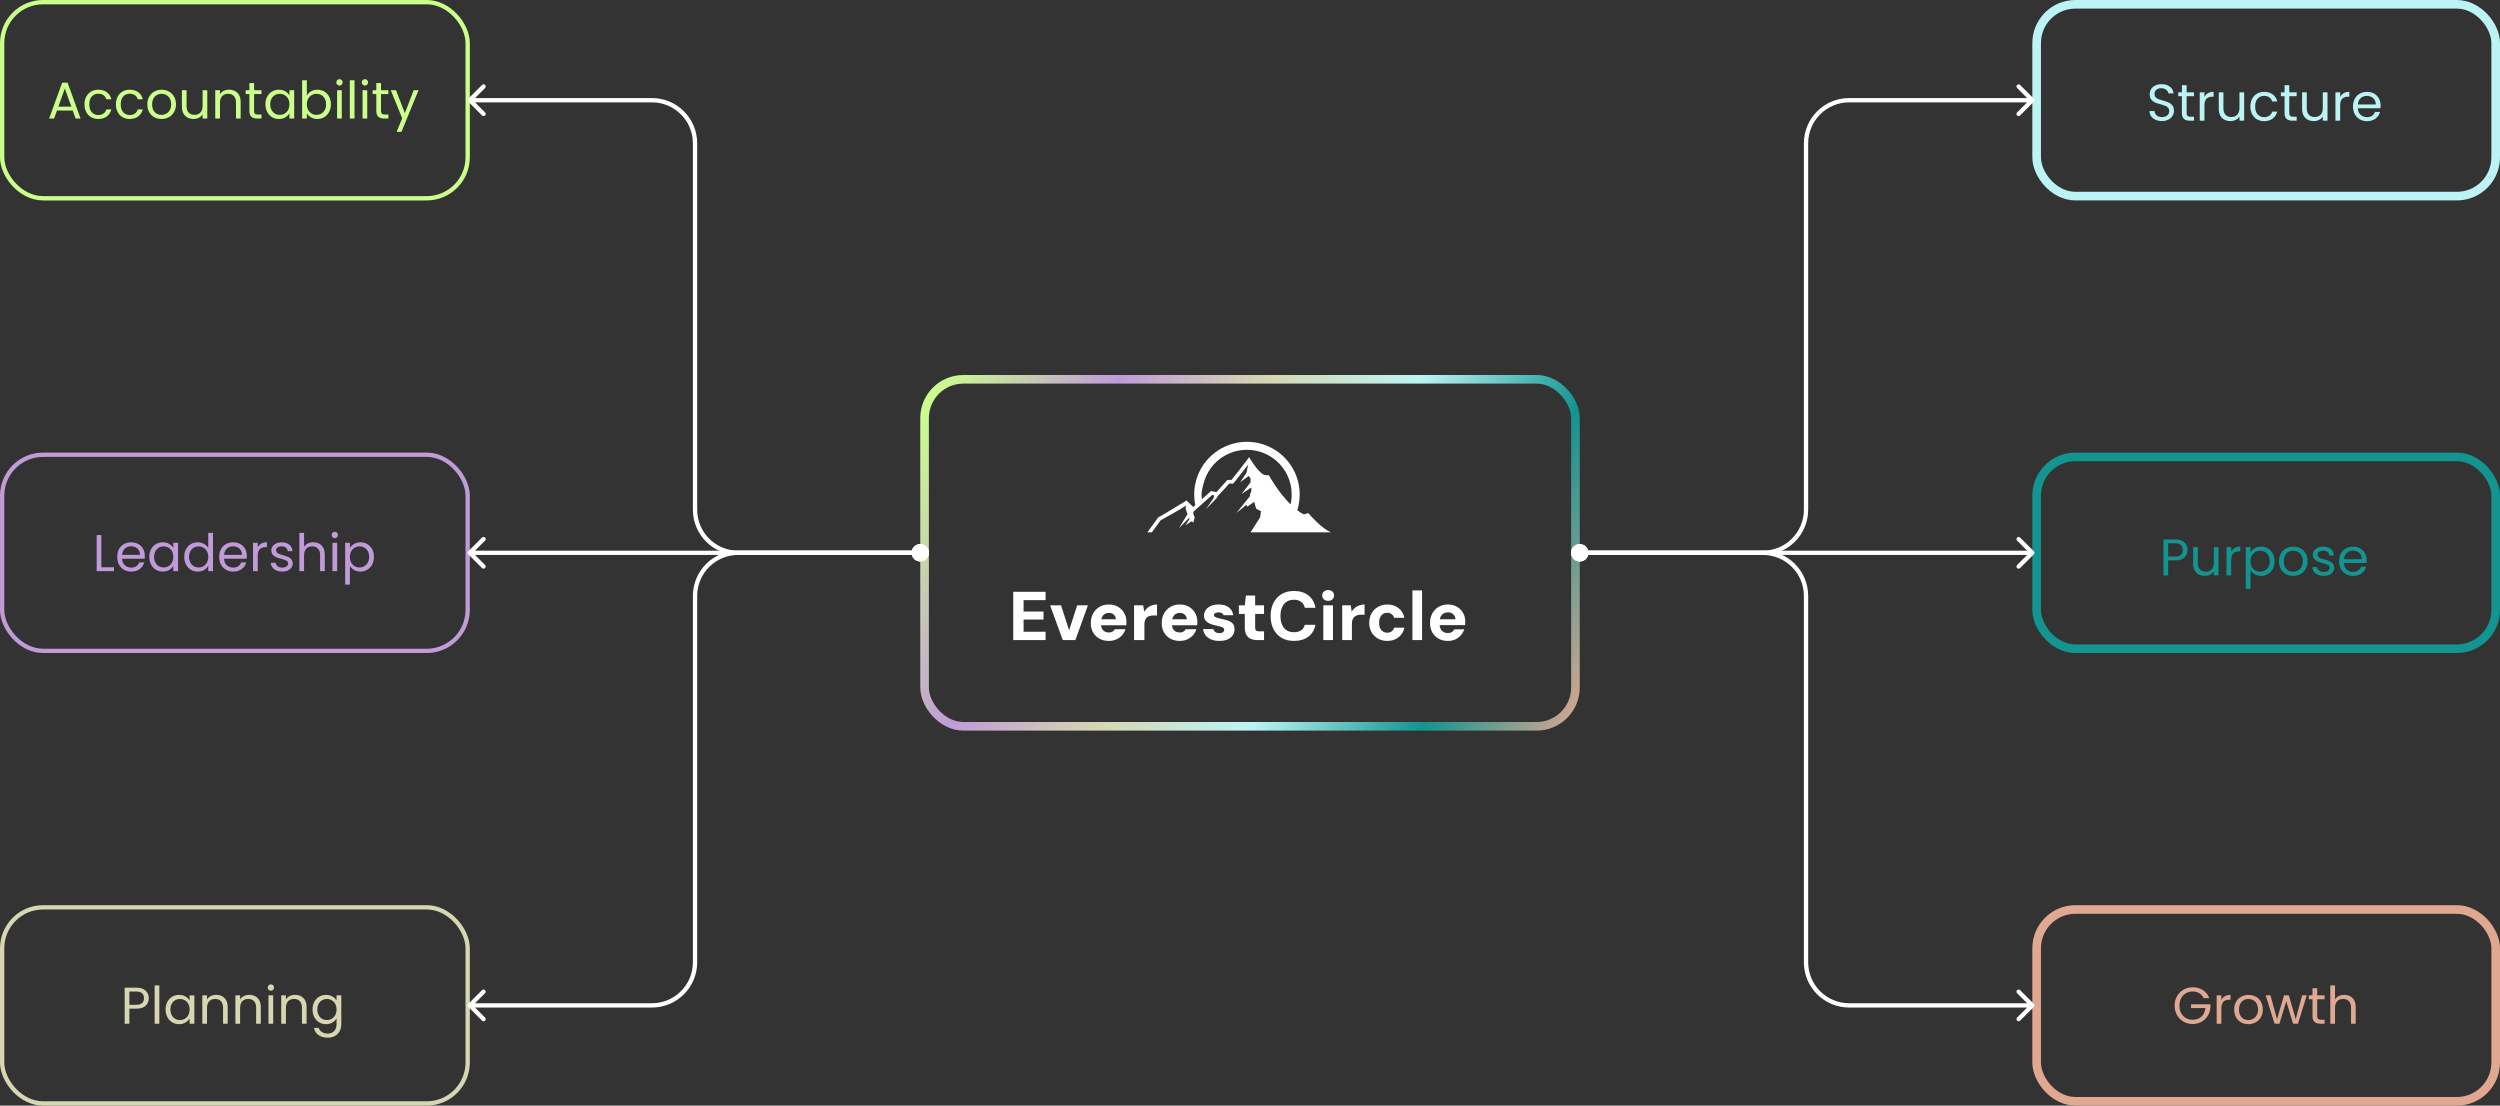 <svg width="1160" height="513" viewBox="0 0 1160 513" fill="none" xmlns="http://www.w3.org/2000/svg">
<rect x="0" y="0" width="1160" height="513" fill="#333333" stroke="none"/>
<rect x="429" y="176" width="302" height="161" rx="18" stroke="url(#paint0_linear_452_198)" stroke-width="4"/>
<path fill-rule="evenodd" clip-rule="evenodd" d="M557.675 231.635L561.926 227.841L564.44 228.328C565.368 227.348 569.488 222.703 569.488 222.703H571.403L571.462 222.629C572.759 220.993 577.69 214.775 578.84 213.156L579.594 212.092L580.265 213.212C581.172 214.724 583.985 218.91 586.078 220.099C586.959 220.6 588.103 220.528 588.187 220.523C588.189 220.523 588.191 220.523 588.191 220.523L588.744 220.478L589.015 220.964L589.016 220.966C589.103 221.124 593.199 228.522 598.833 234.057C599.305 231.971 599.454 229.817 599.267 227.673C598.985 224.437 597.948 221.312 596.238 218.55C594.529 215.788 592.195 213.465 589.425 211.769C586.655 210.072 583.525 209.05 580.287 208.783C577.05 208.517 573.795 209.014 570.784 210.234C567.774 211.455 565.092 213.364 562.954 215.81C560.816 218.256 559.281 221.169 558.474 224.315C558.428 224.495 558.383 224.669 558.339 224.84C557.672 227.422 557.243 229.085 557.675 231.635ZM601.948 236.764C602.928 237.503 603.938 238.152 604.965 238.673L607.065 238.075L607.42 238.492L607.425 238.498C607.629 238.735 613.37 245.417 617.634 246.996H580.273L584.653 240.109L585.116 237.199L582.88 236.062L581.921 232.867L578.726 235.103L578.371 234.216L573.685 238.013L580.005 230.204L580.075 229.106L580.607 228.146V226.158L576.028 229.283L580.252 223.78V221.934L579.4 220.835L575.423 223.783L578.368 219.382L579.146 215.6C576.922 218.51 572.228 224.406 572.228 224.406H570.306C568.727 226.314 565.028 230.177 565.028 230.177L564.99 230.17L564.761 230.858L559.515 236.306L563.162 231.087L563.342 229.846L562.428 229.669L553.758 237.408L553.657 238.266L554.331 240.182L553.692 242.456L552.777 241.896L550.062 243.759L552.033 240.697L551.661 240.377L547.055 245.035L550.994 238.538L550.09 235.93L550.351 234.56C547.541 236.49 539.834 240.707 538.544 241.409L534.473 246.999L532.366 247L537.393 240.096L537.563 240.005C540.521 238.399 550.583 232.215 550.583 232.215L553.621 235.253L554.605 234.375C553.863 230.742 553.955 226.987 554.877 223.393C555.829 219.683 557.638 216.249 560.158 213.366C562.679 210.483 565.84 208.231 569.389 206.793C572.938 205.354 576.775 204.768 580.592 205.083C584.408 205.397 588.098 206.602 591.364 208.602C594.63 210.601 597.381 213.339 599.396 216.596C601.411 219.852 602.634 223.536 602.966 227.351C603.243 230.531 602.895 233.729 601.948 236.764Z" fill="white"/>
<path d="M470.144 297V274.6H485.152V278.472H474.944V283.752H484.192V287.464H474.944V293.128H485.152V297H470.144ZM493.117 297L487.261 280.872H492.317L496.061 292.488L499.805 280.872H504.797L498.973 297H493.117ZM514.547 297.384C512.883 297.384 511.422 297.043 510.163 296.36C508.905 295.656 507.913 294.685 507.187 293.448C506.483 292.189 506.131 290.749 506.131 289.128C506.131 287.464 506.483 285.981 507.187 284.68C507.891 283.379 508.873 282.355 510.131 281.608C511.39 280.861 512.851 280.488 514.515 280.488C516.137 280.488 517.555 280.84 518.771 281.544C519.987 282.248 520.937 283.208 521.619 284.424C522.323 285.619 522.675 287.005 522.675 288.584C522.675 288.797 522.665 289.043 522.643 289.32C522.643 289.576 522.622 289.843 522.579 290.12H509.555V287.336H517.779C517.737 286.44 517.406 285.725 516.787 285.192C516.19 284.637 515.443 284.36 514.547 284.36C513.865 284.36 513.246 284.52 512.691 284.84C512.137 285.16 511.689 285.64 511.347 286.28C511.027 286.92 510.867 287.731 510.867 288.712V289.672C510.867 290.419 511.006 291.08 511.283 291.656C511.582 292.232 511.998 292.68 512.531 293C513.086 293.32 513.737 293.48 514.483 293.48C515.187 293.48 515.763 293.341 516.211 293.064C516.681 292.765 517.043 292.392 517.299 291.944H522.195C521.897 292.968 521.385 293.896 520.659 294.728C519.934 295.539 519.049 296.189 518.003 296.68C516.958 297.149 515.806 297.384 514.547 297.384ZM526.205 297V280.872H530.461L530.909 283.816C531.336 283.133 531.837 282.547 532.413 282.056C532.989 281.565 533.65 281.181 534.397 280.904C535.165 280.627 535.986 280.488 536.861 280.488V285.576H535.261C534.621 285.576 534.034 285.651 533.501 285.8C532.989 285.928 532.541 286.152 532.157 286.472C531.794 286.792 531.506 287.229 531.293 287.784C531.101 288.317 531.005 288.989 531.005 289.8V297H526.205ZM547.454 297.384C545.79 297.384 544.328 297.043 543.07 296.36C541.811 295.656 540.819 294.685 540.094 293.448C539.39 292.189 539.038 290.749 539.038 289.128C539.038 287.464 539.39 285.981 540.094 284.68C540.798 283.379 541.779 282.355 543.038 281.608C544.296 280.861 545.758 280.488 547.422 280.488C549.043 280.488 550.462 280.84 551.678 281.544C552.894 282.248 553.843 283.208 554.526 284.424C555.23 285.619 555.582 287.005 555.582 288.584C555.582 288.797 555.571 289.043 555.55 289.32C555.55 289.576 555.528 289.843 555.486 290.12H542.462V287.336H550.686C550.643 286.44 550.312 285.725 549.694 285.192C549.096 284.637 548.35 284.36 547.454 284.36C546.771 284.36 546.152 284.52 545.598 284.84C545.043 285.16 544.595 285.64 544.254 286.28C543.934 286.92 543.774 287.731 543.774 288.712V289.672C543.774 290.419 543.912 291.08 544.19 291.656C544.488 292.232 544.904 292.68 545.438 293C545.992 293.32 546.643 293.48 547.39 293.48C548.094 293.48 548.67 293.341 549.118 293.064C549.587 292.765 549.95 292.392 550.206 291.944H555.102C554.803 292.968 554.291 293.896 553.566 294.728C552.84 295.539 551.955 296.189 550.91 296.68C549.864 297.149 548.712 297.384 547.454 297.384ZM565.831 297.384C564.317 297.384 563.005 297.149 561.895 296.68C560.807 296.189 559.943 295.528 559.303 294.696C558.685 293.864 558.333 292.925 558.247 291.88H563.015C563.101 292.243 563.25 292.573 563.463 292.872C563.698 293.149 564.007 293.373 564.391 293.544C564.797 293.693 565.245 293.768 565.735 293.768C566.269 293.768 566.695 293.704 567.015 293.576C567.357 293.427 567.613 293.235 567.783 293C567.954 292.765 568.039 292.52 568.039 292.264C568.039 291.859 567.911 291.549 567.655 291.336C567.421 291.123 567.069 290.952 566.599 290.824C566.13 290.675 565.565 290.536 564.903 290.408C564.135 290.237 563.367 290.045 562.599 289.832C561.853 289.597 561.181 289.309 560.583 288.968C560.007 288.627 559.538 288.189 559.175 287.656C558.834 287.101 558.663 286.429 558.663 285.64C558.663 284.68 558.93 283.816 559.463 283.048C559.997 282.259 560.765 281.64 561.767 281.192C562.77 280.723 563.986 280.488 565.415 280.488C567.442 280.488 569.031 280.936 570.183 281.832C571.335 282.728 572.018 283.933 572.231 285.448H567.751C567.623 285.021 567.357 284.701 566.951 284.488C566.546 284.253 566.034 284.136 565.415 284.136C564.711 284.136 564.178 284.253 563.815 284.488C563.453 284.723 563.271 285.032 563.271 285.416C563.271 285.672 563.389 285.907 563.623 286.12C563.879 286.312 564.242 286.483 564.711 286.632C565.181 286.781 565.757 286.931 566.439 287.08C567.741 287.357 568.861 287.656 569.799 287.976C570.759 288.296 571.506 288.765 572.039 289.384C572.573 289.981 572.829 290.856 572.807 292.008C572.829 293.053 572.551 293.981 571.975 294.792C571.421 295.603 570.621 296.243 569.575 296.712C568.53 297.16 567.282 297.384 565.831 297.384ZM583.507 297C582.334 297 581.299 296.819 580.403 296.456C579.507 296.072 578.814 295.453 578.323 294.6C577.832 293.747 577.587 292.584 577.587 291.112V284.872H574.835V280.872H577.587L578.099 276.328H582.387V280.872H586.515V284.872H582.387V291.176C582.387 291.816 582.526 292.275 582.803 292.552C583.102 292.808 583.603 292.936 584.307 292.936H586.515V297H583.507ZM600.413 297.384C598.173 297.384 596.242 296.904 594.621 295.944C593 294.963 591.752 293.608 590.877 291.88C590.002 290.131 589.565 288.115 589.565 285.832C589.565 283.549 590.002 281.533 590.877 279.784C591.752 278.035 593 276.669 594.621 275.688C596.242 274.707 598.173 274.216 600.413 274.216C603.122 274.216 605.352 274.899 607.101 276.264C608.85 277.629 609.938 279.549 610.365 282.024H605.437C605.181 280.829 604.616 279.912 603.741 279.272C602.888 278.611 601.757 278.28 600.349 278.28C599.048 278.28 597.928 278.589 596.989 279.208C596.072 279.805 595.368 280.669 594.877 281.8C594.386 282.931 594.141 284.275 594.141 285.832C594.141 287.389 594.386 288.733 594.877 289.864C595.368 290.973 596.072 291.837 596.989 292.456C597.928 293.053 599.048 293.352 600.349 293.352C601.757 293.352 602.888 293.053 603.741 292.456C604.594 291.837 605.16 290.984 605.437 289.896H610.365C609.938 292.221 608.85 294.056 607.101 295.4C605.352 296.723 603.122 297.384 600.413 297.384ZM614.021 297V280.872H618.501V297H614.021ZM616.261 278.792C615.45 278.792 614.789 278.557 614.277 278.088C613.765 277.597 613.509 277 613.509 276.296C613.509 275.571 613.765 274.973 614.277 274.504C614.789 274.035 615.45 273.8 616.261 273.8C617.071 273.8 617.733 274.035 618.245 274.504C618.757 274.973 619.013 275.571 619.013 276.296C619.013 277 618.757 277.597 618.245 278.088C617.733 278.557 617.071 278.792 616.261 278.792ZM622.799 297V280.872H626.768L627.184 283.848C627.589 283.144 628.08 282.547 628.656 282.056C629.232 281.565 629.904 281.181 630.672 280.904C631.44 280.627 632.272 280.488 633.168 280.488V285.224H631.664C631.024 285.224 630.426 285.299 629.872 285.448C629.338 285.597 628.869 285.843 628.464 286.184C628.08 286.504 627.781 286.952 627.568 287.528C627.376 288.083 627.28 288.787 627.28 289.64V297H622.799ZM643.671 297.384C642.049 297.384 640.609 297.021 639.351 296.296C638.092 295.571 637.1 294.579 636.375 293.32C635.671 292.061 635.319 290.621 635.319 289C635.319 287.336 635.671 285.875 636.375 284.616C637.1 283.336 638.092 282.333 639.351 281.608C640.609 280.861 642.06 280.488 643.703 280.488C645.772 280.488 647.511 281.043 648.919 282.152C650.348 283.24 651.255 284.744 651.639 286.664H646.871C646.7 285.939 646.316 285.373 645.719 284.968C645.143 284.541 644.449 284.328 643.639 284.328C642.913 284.328 642.263 284.52 641.687 284.904C641.132 285.267 640.695 285.789 640.375 286.472C640.055 287.155 639.895 287.976 639.895 288.936C639.895 289.661 639.98 290.312 640.151 290.888C640.343 291.443 640.599 291.923 640.919 292.328C641.26 292.733 641.665 293.043 642.135 293.256C642.604 293.469 643.105 293.576 643.639 293.576C644.193 293.576 644.684 293.491 645.111 293.32C645.537 293.128 645.911 292.861 646.231 292.52C646.551 292.157 646.764 291.731 646.871 291.24H651.639C651.255 293.117 650.348 294.611 648.919 295.72C647.489 296.829 645.74 297.384 643.671 297.384ZM655.362 297V273.96H659.842V297H655.362ZM671.826 297.384C670.204 297.384 668.764 297.043 667.506 296.36C666.268 295.656 665.298 294.685 664.594 293.448C663.89 292.189 663.538 290.739 663.538 289.096C663.538 287.432 663.879 285.96 664.562 284.68C665.266 283.379 666.236 282.355 667.474 281.608C668.732 280.861 670.194 280.488 671.858 280.488C673.458 280.488 674.855 280.84 676.05 281.544C677.266 282.248 678.204 283.197 678.866 284.392C679.548 285.587 679.89 286.963 679.89 288.52C679.89 288.733 679.879 288.968 679.858 289.224C679.858 289.48 679.836 289.757 679.794 290.056H666.738V287.336H675.346C675.282 286.355 674.919 285.576 674.258 285C673.618 284.403 672.818 284.104 671.858 284.104C671.132 284.104 670.471 284.275 669.874 284.616C669.276 284.957 668.807 285.459 668.466 286.12C668.124 286.781 667.954 287.624 667.954 288.648V289.576C667.954 290.408 668.114 291.144 668.434 291.784C668.754 292.403 669.202 292.883 669.778 293.224C670.354 293.565 671.026 293.736 671.794 293.736C672.562 293.736 673.191 293.576 673.682 293.256C674.194 292.936 674.578 292.52 674.834 292.008H679.41C679.111 293.011 678.599 293.917 677.874 294.728C677.17 295.539 676.306 296.189 675.282 296.68C674.258 297.149 673.106 297.384 671.826 297.384Z" fill="white"/>
<rect x="1" y="1" width="216" height="91" rx="19" stroke="#CBFF8C" stroke-width="2"/>
<path d="M33.736 51.28H26.44L25.096 55H22.792L28.84 38.368H31.36L37.384 55H35.08L33.736 51.28ZM33.112 49.504L30.088 41.056L27.064 49.504H33.112ZM39.204 48.4C39.204 47.04 39.476 45.856 40.02 44.848C40.564 43.824 41.316 43.032 42.276 42.472C43.252 41.912 44.364 41.632 45.612 41.632C47.228 41.632 48.556 42.024 49.596 42.808C50.652 43.592 51.348 44.68 51.684 46.072H49.332C49.108 45.272 48.668 44.64 48.012 44.176C47.372 43.712 46.572 43.48 45.612 43.48C44.364 43.48 43.356 43.912 42.588 44.776C41.82 45.624 41.436 46.832 41.436 48.4C41.436 49.984 41.82 51.208 42.588 52.072C43.356 52.936 44.364 53.368 45.612 53.368C46.572 53.368 47.372 53.144 48.012 52.696C48.652 52.248 49.092 51.608 49.332 50.776H51.684C51.332 52.12 50.628 53.2 49.572 54.016C48.516 54.816 47.196 55.216 45.612 55.216C44.364 55.216 43.252 54.936 42.276 54.376C41.316 53.816 40.564 53.024 40.02 52C39.476 50.976 39.204 49.776 39.204 48.4ZM53.782 48.4C53.782 47.04 54.054 45.856 54.598 44.848C55.142 43.824 55.894 43.032 56.854 42.472C57.83 41.912 58.942 41.632 60.19 41.632C61.806 41.632 63.134 42.024 64.174 42.808C65.23 43.592 65.926 44.68 66.262 46.072H63.91C63.686 45.272 63.246 44.64 62.59 44.176C61.95 43.712 61.15 43.48 60.19 43.48C58.942 43.48 57.934 43.912 57.166 44.776C56.398 45.624 56.014 46.832 56.014 48.4C56.014 49.984 56.398 51.208 57.166 52.072C57.934 52.936 58.942 53.368 60.19 53.368C61.15 53.368 61.95 53.144 62.59 52.696C63.23 52.248 63.67 51.608 63.91 50.776H66.262C65.91 52.12 65.206 53.2 64.15 54.016C63.094 54.816 61.774 55.216 60.19 55.216C58.942 55.216 57.83 54.936 56.854 54.376C55.894 53.816 55.142 53.024 54.598 52C54.054 50.976 53.782 49.776 53.782 48.4ZM74.912 55.216C73.68 55.216 72.56 54.936 71.552 54.376C70.56 53.816 69.776 53.024 69.2 52C68.64 50.96 68.36 49.76 68.36 48.4C68.36 47.056 68.648 45.872 69.224 44.848C69.816 43.808 70.616 43.016 71.624 42.472C72.632 41.912 73.76 41.632 75.008 41.632C76.256 41.632 77.384 41.912 78.392 42.472C79.4 43.016 80.192 43.8 80.768 44.824C81.36 45.848 81.656 47.04 81.656 48.4C81.656 49.76 81.352 50.96 80.744 52C80.152 53.024 79.344 53.816 78.32 54.376C77.296 54.936 76.16 55.216 74.912 55.216ZM74.912 53.296C75.696 53.296 76.432 53.112 77.12 52.744C77.808 52.376 78.36 51.824 78.776 51.088C79.208 50.352 79.424 49.456 79.424 48.4C79.424 47.344 79.216 46.448 78.8 45.712C78.384 44.976 77.84 44.432 77.168 44.08C76.496 43.712 75.768 43.528 74.984 43.528C74.184 43.528 73.448 43.712 72.776 44.08C72.12 44.432 71.592 44.976 71.192 45.712C70.792 46.448 70.592 47.344 70.592 48.4C70.592 49.472 70.784 50.376 71.168 51.112C71.568 51.848 72.096 52.4 72.752 52.768C73.408 53.12 74.128 53.296 74.912 53.296ZM96.192 41.848V55H94.008V53.056C93.592 53.728 93.008 54.256 92.256 54.64C91.52 55.008 90.704 55.192 89.808 55.192C88.784 55.192 87.864 54.984 87.048 54.568C86.232 54.136 85.584 53.496 85.104 52.648C84.64 51.8 84.408 50.768 84.408 49.552V41.848H86.568V49.264C86.568 50.56 86.896 51.56 87.552 52.264C88.208 52.952 89.104 53.296 90.24 53.296C91.408 53.296 92.328 52.936 93 52.216C93.672 51.496 94.008 50.448 94.008 49.072V41.848H96.192ZM106.287 41.608C107.887 41.608 109.183 42.096 110.175 43.072C111.167 44.032 111.663 45.424 111.663 47.248V55H109.503V47.56C109.503 46.248 109.175 45.248 108.519 44.56C107.863 43.856 106.967 43.504 105.831 43.504C104.679 43.504 103.759 43.864 103.071 44.584C102.399 45.304 102.063 46.352 102.063 47.728V55H99.879V41.848H102.063V43.72C102.495 43.048 103.079 42.528 103.815 42.16C104.567 41.792 105.391 41.608 106.287 41.608ZM117.895 43.648V51.4C117.895 52.04 118.031 52.496 118.303 52.768C118.575 53.024 119.047 53.152 119.719 53.152H121.327V55H119.359C118.143 55 117.231 54.72 116.623 54.16C116.015 53.6 115.711 52.68 115.711 51.4V43.648H114.007V41.848H115.711V38.536H117.895V41.848H121.327V43.648H117.895ZM123.157 48.376C123.157 47.032 123.429 45.856 123.973 44.848C124.517 43.824 125.261 43.032 126.205 42.472C127.165 41.912 128.229 41.632 129.397 41.632C130.549 41.632 131.549 41.88 132.397 42.376C133.245 42.872 133.877 43.496 134.293 44.248V41.848H136.501V55H134.293V52.552C133.861 53.32 133.213 53.96 132.349 54.472C131.501 54.968 130.509 55.216 129.373 55.216C128.205 55.216 127.149 54.928 126.205 54.352C125.261 53.776 124.517 52.968 123.973 51.928C123.429 50.888 123.157 49.704 123.157 48.376ZM134.293 48.4C134.293 47.408 134.093 46.544 133.693 45.808C133.293 45.072 132.749 44.512 132.061 44.128C131.389 43.728 130.645 43.528 129.829 43.528C129.013 43.528 128.269 43.72 127.597 44.104C126.925 44.488 126.389 45.048 125.989 45.784C125.589 46.52 125.389 47.384 125.389 48.376C125.389 49.384 125.589 50.264 125.989 51.016C126.389 51.752 126.925 52.32 127.597 52.72C128.269 53.104 129.013 53.296 129.829 53.296C130.645 53.296 131.389 53.104 132.061 52.72C132.749 52.32 133.293 51.752 133.693 51.016C134.093 50.264 134.293 49.392 134.293 48.4ZM142.376 44.296C142.824 43.512 143.48 42.872 144.344 42.376C145.208 41.88 146.192 41.632 147.296 41.632C148.48 41.632 149.544 41.912 150.488 42.472C151.432 43.032 152.176 43.824 152.72 44.848C153.264 45.856 153.536 47.032 153.536 48.376C153.536 49.704 153.264 50.888 152.72 51.928C152.176 52.968 151.424 53.776 150.464 54.352C149.52 54.928 148.464 55.216 147.296 55.216C146.16 55.216 145.16 54.968 144.296 54.472C143.448 53.976 142.808 53.344 142.376 52.576V55H140.192V37.24H142.376V44.296ZM151.304 48.376C151.304 47.384 151.104 46.52 150.704 45.784C150.304 45.048 149.76 44.488 149.072 44.104C148.4 43.72 147.656 43.528 146.84 43.528C146.04 43.528 145.296 43.728 144.608 44.128C143.936 44.512 143.392 45.08 142.976 45.832C142.576 46.568 142.376 47.424 142.376 48.4C142.376 49.392 142.576 50.264 142.976 51.016C143.392 51.752 143.936 52.32 144.608 52.72C145.296 53.104 146.04 53.296 146.84 53.296C147.656 53.296 148.4 53.104 149.072 52.72C149.76 52.32 150.304 51.752 150.704 51.016C151.104 50.264 151.304 49.384 151.304 48.376ZM157.539 39.712C157.123 39.712 156.771 39.568 156.483 39.28C156.195 38.992 156.051 38.64 156.051 38.224C156.051 37.808 156.195 37.456 156.483 37.168C156.771 36.88 157.123 36.736 157.539 36.736C157.939 36.736 158.275 36.88 158.547 37.168C158.835 37.456 158.979 37.808 158.979 38.224C158.979 38.64 158.835 38.992 158.547 39.28C158.275 39.568 157.939 39.712 157.539 39.712ZM158.595 41.848V55H156.411V41.848H158.595ZM164.501 37.24V55H162.317V37.24H164.501ZM169.351 39.712C168.935 39.712 168.583 39.568 168.295 39.28C168.007 38.992 167.863 38.64 167.863 38.224C167.863 37.808 168.007 37.456 168.295 37.168C168.583 36.88 168.935 36.736 169.351 36.736C169.751 36.736 170.087 36.88 170.359 37.168C170.647 37.456 170.791 37.808 170.791 38.224C170.791 38.64 170.647 38.992 170.359 39.28C170.087 39.568 169.751 39.712 169.351 39.712ZM170.407 41.848V55H168.223V41.848H170.407ZM176.793 43.648V51.4C176.793 52.04 176.929 52.496 177.201 52.768C177.473 53.024 177.945 53.152 178.617 53.152H180.225V55H178.257C177.041 55 176.129 54.72 175.521 54.16C174.913 53.6 174.609 52.68 174.609 51.4V43.648H172.905V41.848H174.609V38.536H176.793V41.848H180.225V43.648H176.793ZM194.199 41.848L186.279 61.192H184.023L186.615 54.856L181.311 41.848H183.735L187.863 52.504L191.943 41.848H194.199Z" fill="#CBFF8C"/>
<rect x="1" y="211" width="216" height="91" rx="19" stroke="#C09BD8" stroke-width="2"/>
<path d="M47.032 263.224H52.888V265H44.848V248.272H47.032V263.224ZM67.207 257.92C67.207 258.336 67.183 258.776 67.135 259.24H56.623C56.703 260.536 57.143 261.552 57.943 262.288C58.759 263.008 59.743 263.368 60.895 263.368C61.839 263.368 62.623 263.152 63.247 262.72C63.887 262.272 64.335 261.68 64.591 260.944H66.943C66.591 262.208 65.887 263.24 64.831 264.04C63.775 264.824 62.463 265.216 60.895 265.216C59.647 265.216 58.527 264.936 57.535 264.376C56.559 263.816 55.791 263.024 55.231 262C54.671 260.96 54.391 259.76 54.391 258.4C54.391 257.04 54.663 255.848 55.207 254.824C55.751 253.8 56.511 253.016 57.487 252.472C58.479 251.912 59.615 251.632 60.895 251.632C62.143 251.632 63.247 251.904 64.207 252.448C65.167 252.992 65.903 253.744 66.415 254.704C66.943 255.648 67.207 256.72 67.207 257.92ZM64.951 257.464C64.951 256.632 64.767 255.92 64.399 255.328C64.031 254.72 63.527 254.264 62.887 253.96C62.263 253.64 61.567 253.48 60.799 253.48C59.695 253.48 58.751 253.832 57.967 254.536C57.199 255.24 56.759 256.216 56.647 257.464H64.951ZM69.274 258.376C69.274 257.032 69.546 255.856 70.09 254.848C70.634 253.824 71.378 253.032 72.322 252.472C73.282 251.912 74.346 251.632 75.514 251.632C76.666 251.632 77.666 251.88 78.514 252.376C79.362 252.872 79.994 253.496 80.41 254.248V251.848H82.618V265H80.41V262.552C79.978 263.32 79.33 263.96 78.466 264.472C77.618 264.968 76.626 265.216 75.49 265.216C74.322 265.216 73.266 264.928 72.322 264.352C71.378 263.776 70.634 262.968 70.09 261.928C69.546 260.888 69.274 259.704 69.274 258.376ZM80.41 258.4C80.41 257.408 80.21 256.544 79.81 255.808C79.41 255.072 78.866 254.512 78.178 254.128C77.506 253.728 76.762 253.528 75.946 253.528C75.13 253.528 74.386 253.72 73.714 254.104C73.042 254.488 72.506 255.048 72.106 255.784C71.706 256.52 71.506 257.384 71.506 258.376C71.506 259.384 71.706 260.264 72.106 261.016C72.506 261.752 73.042 262.32 73.714 262.72C74.386 263.104 75.13 263.296 75.946 263.296C76.762 263.296 77.506 263.104 78.178 262.72C78.866 262.32 79.41 261.752 79.81 261.016C80.21 260.264 80.41 259.392 80.41 258.4ZM85.493 258.376C85.493 257.032 85.765 255.856 86.309 254.848C86.853 253.824 87.597 253.032 88.541 252.472C89.501 251.912 90.573 251.632 91.757 251.632C92.781 251.632 93.733 251.872 94.613 252.352C95.493 252.816 96.165 253.432 96.629 254.2V247.24H98.837V265H96.629V262.528C96.197 263.312 95.557 263.96 94.709 264.472C93.861 264.968 92.869 265.216 91.733 265.216C90.565 265.216 89.501 264.928 88.541 264.352C87.597 263.776 86.853 262.968 86.309 261.928C85.765 260.888 85.493 259.704 85.493 258.376ZM96.629 258.4C96.629 257.408 96.429 256.544 96.029 255.808C95.629 255.072 95.085 254.512 94.397 254.128C93.725 253.728 92.981 253.528 92.165 253.528C91.349 253.528 90.605 253.72 89.933 254.104C89.261 254.488 88.725 255.048 88.325 255.784C87.925 256.52 87.725 257.384 87.725 258.376C87.725 259.384 87.925 260.264 88.325 261.016C88.725 261.752 89.261 262.32 89.933 262.72C90.605 263.104 91.349 263.296 92.165 263.296C92.981 263.296 93.725 263.104 94.397 262.72C95.085 262.32 95.629 261.752 96.029 261.016C96.429 260.264 96.629 259.392 96.629 258.4ZM114.528 257.92C114.528 258.336 114.504 258.776 114.456 259.24H103.944C104.024 260.536 104.464 261.552 105.264 262.288C106.08 263.008 107.064 263.368 108.216 263.368C109.16 263.368 109.944 263.152 110.568 262.72C111.208 262.272 111.656 261.68 111.912 260.944H114.264C113.912 262.208 113.208 263.24 112.152 264.04C111.096 264.824 109.784 265.216 108.216 265.216C106.968 265.216 105.848 264.936 104.856 264.376C103.88 263.816 103.112 263.024 102.552 262C101.992 260.96 101.712 259.76 101.712 258.4C101.712 257.04 101.984 255.848 102.528 254.824C103.072 253.8 103.832 253.016 104.808 252.472C105.8 251.912 106.936 251.632 108.216 251.632C109.464 251.632 110.568 251.904 111.528 252.448C112.488 252.992 113.224 253.744 113.736 254.704C114.264 255.648 114.528 256.72 114.528 257.92ZM112.272 257.464C112.272 256.632 112.088 255.92 111.72 255.328C111.352 254.72 110.848 254.264 110.208 253.96C109.584 253.64 108.888 253.48 108.12 253.48C107.016 253.48 106.072 253.832 105.288 254.536C104.52 255.24 104.08 256.216 103.968 257.464H112.272ZM119.595 253.984C119.979 253.232 120.523 252.648 121.227 252.232C121.947 251.816 122.819 251.608 123.843 251.608V253.864H123.267C120.819 253.864 119.595 255.192 119.595 257.848V265H117.411V251.848H119.595V253.984ZM131.02 265.216C130.012 265.216 129.108 265.048 128.308 264.712C127.508 264.36 126.876 263.88 126.412 263.272C125.948 262.648 125.692 261.936 125.644 261.136H127.9C127.964 261.792 128.268 262.328 128.812 262.744C129.372 263.16 130.1 263.368 130.996 263.368C131.828 263.368 132.484 263.184 132.964 262.816C133.444 262.448 133.684 261.984 133.684 261.424C133.684 260.848 133.428 260.424 132.916 260.152C132.404 259.864 131.612 259.584 130.54 259.312C129.564 259.056 128.764 258.8 128.14 258.544C127.532 258.272 127.004 257.88 126.556 257.368C126.124 256.84 125.908 256.152 125.908 255.304C125.908 254.632 126.108 254.016 126.508 253.456C126.908 252.896 127.476 252.456 128.212 252.136C128.948 251.8 129.788 251.632 130.732 251.632C132.188 251.632 133.364 252 134.26 252.736C135.156 253.472 135.636 254.48 135.7 255.76H133.516C133.468 255.072 133.188 254.52 132.676 254.104C132.18 253.688 131.508 253.48 130.66 253.48C129.876 253.48 129.252 253.648 128.788 253.984C128.324 254.32 128.092 254.76 128.092 255.304C128.092 255.736 128.228 256.096 128.5 256.384C128.788 256.656 129.14 256.88 129.556 257.056C129.988 257.216 130.58 257.4 131.332 257.608C132.276 257.864 133.044 258.12 133.636 258.376C134.228 258.616 134.732 258.984 135.148 259.48C135.58 259.976 135.804 260.624 135.82 261.424C135.82 262.144 135.62 262.792 135.22 263.368C134.82 263.944 134.252 264.4 133.516 264.736C132.796 265.056 131.964 265.216 131.02 265.216ZM145.431 251.608C146.423 251.608 147.319 251.824 148.119 252.256C148.919 252.672 149.543 253.304 149.991 254.152C150.455 255 150.687 256.032 150.687 257.248V265H148.527V257.56C148.527 256.248 148.199 255.248 147.543 254.56C146.887 253.856 145.991 253.504 144.855 253.504C143.703 253.504 142.783 253.864 142.095 254.584C141.423 255.304 141.087 256.352 141.087 257.728V265H138.903V247.24H141.087V253.72C141.519 253.048 142.111 252.528 142.863 252.16C143.631 251.792 144.487 251.608 145.431 251.608ZM155.382 249.712C154.966 249.712 154.614 249.568 154.326 249.28C154.038 248.992 153.894 248.64 153.894 248.224C153.894 247.808 154.038 247.456 154.326 247.168C154.614 246.88 154.966 246.736 155.382 246.736C155.782 246.736 156.118 246.88 156.39 247.168C156.678 247.456 156.822 247.808 156.822 248.224C156.822 248.64 156.678 248.992 156.39 249.28C156.118 249.568 155.782 249.712 155.382 249.712ZM156.438 251.848V265H154.254V251.848H156.438ZM162.345 254.272C162.777 253.52 163.417 252.896 164.265 252.4C165.129 251.888 166.129 251.632 167.265 251.632C168.433 251.632 169.489 251.912 170.432 252.472C171.392 253.032 172.145 253.824 172.689 254.848C173.233 255.856 173.505 257.032 173.505 258.376C173.505 259.704 173.233 260.888 172.689 261.928C172.145 262.968 171.392 263.776 170.432 264.352C169.489 264.928 168.433 265.216 167.265 265.216C166.145 265.216 165.153 264.968 164.289 264.472C163.441 263.96 162.793 263.328 162.345 262.576V271.24H160.161V251.848H162.345V254.272ZM171.273 258.376C171.273 257.384 171.073 256.52 170.673 255.784C170.273 255.048 169.729 254.488 169.041 254.104C168.369 253.72 167.625 253.528 166.809 253.528C166.009 253.528 165.265 253.728 164.577 254.128C163.905 254.512 163.361 255.08 162.945 255.832C162.545 256.568 162.345 257.424 162.345 258.4C162.345 259.392 162.545 260.264 162.945 261.016C163.361 261.752 163.905 262.32 164.577 262.72C165.265 263.104 166.009 263.296 166.809 263.296C167.625 263.296 168.369 263.104 169.041 262.72C169.729 262.32 170.273 261.752 170.673 261.016C171.073 260.264 171.273 259.384 171.273 258.376Z" fill="#C09BD8"/>
<rect x="1" y="421" width="216" height="91" rx="19" stroke="#D6D6B1" stroke-width="2"/>
<path d="M69.032 463.168C69.032 464.56 68.552 465.72 67.592 466.648C66.648 467.56 65.2 468.016 63.248 468.016H60.032V475H57.848V458.272H63.248C65.136 458.272 66.568 458.728 67.544 459.64C68.536 460.552 69.032 461.728 69.032 463.168ZM63.248 466.216C64.464 466.216 65.36 465.952 65.936 465.424C66.512 464.896 66.8 464.144 66.8 463.168C66.8 461.104 65.616 460.072 63.248 460.072H60.032V466.216H63.248ZM73.93 457.24V475H71.746V457.24H73.93ZM76.837 468.376C76.837 467.032 77.109 465.856 77.653 464.848C78.197 463.824 78.941 463.032 79.885 462.472C80.845 461.912 81.909 461.632 83.077 461.632C84.229 461.632 85.229 461.88 86.077 462.376C86.925 462.872 87.557 463.496 87.973 464.248V461.848H90.181V475H87.973V472.552C87.541 473.32 86.893 473.96 86.029 474.472C85.181 474.968 84.189 475.216 83.053 475.216C81.885 475.216 80.829 474.928 79.885 474.352C78.941 473.776 78.197 472.968 77.653 471.928C77.109 470.888 76.837 469.704 76.837 468.376ZM87.973 468.4C87.973 467.408 87.773 466.544 87.373 465.808C86.973 465.072 86.429 464.512 85.741 464.128C85.069 463.728 84.325 463.528 83.509 463.528C82.693 463.528 81.949 463.72 81.277 464.104C80.605 464.488 80.069 465.048 79.669 465.784C79.269 466.52 79.069 467.384 79.069 468.376C79.069 469.384 79.269 470.264 79.669 471.016C80.069 471.752 80.605 472.32 81.277 472.72C81.949 473.104 82.693 473.296 83.509 473.296C84.325 473.296 85.069 473.104 85.741 472.72C86.429 472.32 86.973 471.752 87.373 471.016C87.773 470.264 87.973 469.392 87.973 468.4ZM100.279 461.608C101.879 461.608 103.175 462.096 104.167 463.072C105.159 464.032 105.655 465.424 105.655 467.248V475H103.495V467.56C103.495 466.248 103.167 465.248 102.511 464.56C101.855 463.856 100.959 463.504 99.823 463.504C98.671 463.504 97.751 463.864 97.063 464.584C96.391 465.304 96.055 466.352 96.055 467.728V475H93.871V461.848H96.055V463.72C96.487 463.048 97.071 462.528 97.807 462.16C98.559 461.792 99.383 461.608 100.279 461.608ZM115.631 461.608C117.231 461.608 118.527 462.096 119.519 463.072C120.511 464.032 121.007 465.424 121.007 467.248V475H118.847V467.56C118.847 466.248 118.519 465.248 117.863 464.56C117.207 463.856 116.311 463.504 115.175 463.504C114.023 463.504 113.103 463.864 112.415 464.584C111.743 465.304 111.407 466.352 111.407 467.728V475H109.223V461.848H111.407V463.72C111.839 463.048 112.423 462.528 113.159 462.16C113.911 461.792 114.735 461.608 115.631 461.608ZM125.703 459.712C125.287 459.712 124.935 459.568 124.647 459.28C124.359 458.992 124.215 458.64 124.215 458.224C124.215 457.808 124.359 457.456 124.647 457.168C124.935 456.88 125.287 456.736 125.703 456.736C126.103 456.736 126.439 456.88 126.711 457.168C126.999 457.456 127.143 457.808 127.143 458.224C127.143 458.64 126.999 458.992 126.711 459.28C126.439 459.568 126.103 459.712 125.703 459.712ZM126.759 461.848V475H124.575V461.848H126.759ZM136.889 461.608C138.489 461.608 139.785 462.096 140.777 463.072C141.769 464.032 142.265 465.424 142.265 467.248V475H140.105V467.56C140.105 466.248 139.777 465.248 139.121 464.56C138.465 463.856 137.569 463.504 136.433 463.504C135.281 463.504 134.361 463.864 133.673 464.584C133.001 465.304 132.665 466.352 132.665 467.728V475H130.481V461.848H132.665V463.72C133.097 463.048 133.681 462.528 134.417 462.16C135.169 461.792 135.993 461.608 136.889 461.608ZM151.256 461.632C152.392 461.632 153.384 461.88 154.232 462.376C155.096 462.872 155.736 463.496 156.152 464.248V461.848H158.36V475.288C158.36 476.488 158.104 477.552 157.592 478.48C157.08 479.424 156.344 480.16 155.384 480.688C154.44 481.216 153.336 481.48 152.072 481.48C150.344 481.48 148.904 481.072 147.752 480.256C146.6 479.44 145.92 478.328 145.712 476.92H147.872C148.112 477.72 148.608 478.36 149.36 478.84C150.112 479.336 151.016 479.584 152.072 479.584C153.272 479.584 154.248 479.208 155 478.456C155.768 477.704 156.152 476.648 156.152 475.288V472.528C155.72 473.296 155.08 473.936 154.232 474.448C153.384 474.96 152.392 475.216 151.256 475.216C150.088 475.216 149.024 474.928 148.064 474.352C147.12 473.776 146.376 472.968 145.832 471.928C145.288 470.888 145.016 469.704 145.016 468.376C145.016 467.032 145.288 465.856 145.832 464.848C146.376 463.824 147.12 463.032 148.064 462.472C149.024 461.912 150.088 461.632 151.256 461.632ZM156.152 468.4C156.152 467.408 155.952 466.544 155.552 465.808C155.152 465.072 154.608 464.512 153.92 464.128C153.248 463.728 152.504 463.528 151.688 463.528C150.872 463.528 150.128 463.72 149.456 464.104C148.784 464.488 148.248 465.048 147.848 465.784C147.448 466.52 147.248 467.384 147.248 468.376C147.248 469.384 147.448 470.264 147.848 471.016C148.248 471.752 148.784 472.32 149.456 472.72C150.128 473.104 150.872 473.296 151.688 473.296C152.504 473.296 153.248 473.104 153.92 472.72C154.608 472.32 155.152 471.752 155.552 471.016C155.952 470.264 156.152 469.392 156.152 468.4Z" fill="#D6D6B1"/>
<rect x="945" y="2" width="213" height="89" rx="18" stroke="#BCF4F5" stroke-width="4"/>
<path d="M1003.15 56.168C1002.05 56.168 1001.06 55.976 1000.18 55.592C999.312 55.192 998.632 54.648 998.136 53.96C997.64 53.256 997.384 52.448 997.368 51.536H999.696C999.776 52.32 1000.1 52.984 1000.66 53.528C1001.23 54.056 1002.06 54.32 1003.15 54.32C1004.19 54.32 1005.01 54.064 1005.6 53.552C1006.21 53.024 1006.51 52.352 1006.51 51.536C1006.51 50.896 1006.34 50.376 1005.98 49.976C1005.63 49.576 1005.19 49.272 1004.66 49.064C1004.14 48.856 1003.42 48.632 1002.53 48.392C1001.42 48.104 1000.54 47.816 999.864 47.528C999.208 47.24 998.64 46.792 998.16 46.184C997.696 45.56 997.464 44.728 997.464 43.688C997.464 42.776 997.696 41.968 998.16 41.264C998.624 40.56 999.272 40.016 1000.1 39.632C1000.95 39.248 1001.92 39.056 1003.01 39.056C1004.58 39.056 1005.86 39.448 1006.85 40.232C1007.86 41.016 1008.42 42.056 1008.55 43.352H1006.15C1006.07 42.712 1005.74 42.152 1005.14 41.672C1004.55 41.176 1003.77 40.928 1002.79 40.928C1001.88 40.928 1001.14 41.168 1000.56 41.648C999.984 42.112 999.696 42.768 999.696 43.616C999.696 44.224 999.864 44.72 1000.2 45.104C1000.55 45.488 1000.98 45.784 1001.47 45.992C1001.98 46.184 1002.7 46.408 1003.61 46.664C1004.71 46.968 1005.6 47.272 1006.27 47.576C1006.94 47.864 1007.52 48.32 1008 48.944C1008.48 49.552 1008.72 50.384 1008.72 51.44C1008.72 52.256 1008.5 53.024 1008.07 53.744C1007.64 54.464 1007 55.048 1006.15 55.496C1005.3 55.944 1004.3 56.168 1003.15 56.168ZM1014.6 44.648V52.4C1014.6 53.04 1014.73 53.496 1015.01 53.768C1015.28 54.024 1015.75 54.152 1016.42 54.152H1018.03V56H1016.06C1014.85 56 1013.93 55.72 1013.33 55.16C1012.72 54.6 1012.41 53.68 1012.41 52.4V44.648H1010.71V42.848H1012.41V39.536H1014.6V42.848H1018.03V44.648H1014.6ZM1022.86 44.984C1023.24 44.232 1023.79 43.648 1024.49 43.232C1025.21 42.816 1026.08 42.608 1027.11 42.608V44.864H1026.53C1024.08 44.864 1022.86 46.192 1022.86 48.848V56H1020.68V42.848H1022.86V44.984ZM1041.29 42.848V56H1039.11V54.056C1038.69 54.728 1038.11 55.256 1037.36 55.64C1036.62 56.008 1035.81 56.192 1034.91 56.192C1033.89 56.192 1032.97 55.984 1032.15 55.568C1031.33 55.136 1030.69 54.496 1030.21 53.648C1029.74 52.8 1029.51 51.768 1029.51 50.552V42.848H1031.67V50.264C1031.67 51.56 1032 52.56 1032.65 53.264C1033.31 53.952 1034.21 54.296 1035.34 54.296C1036.51 54.296 1037.43 53.936 1038.1 53.216C1038.77 52.496 1039.11 51.448 1039.11 50.072V42.848H1041.29ZM1044.16 49.4C1044.16 48.04 1044.44 46.856 1044.98 45.848C1045.52 44.824 1046.28 44.032 1047.24 43.472C1048.21 42.912 1049.32 42.632 1050.57 42.632C1052.19 42.632 1053.52 43.024 1054.56 43.808C1055.61 44.592 1056.31 45.68 1056.64 47.072H1054.29C1054.07 46.272 1053.63 45.64 1052.97 45.176C1052.33 44.712 1051.53 44.48 1050.57 44.48C1049.32 44.48 1048.32 44.912 1047.55 45.776C1046.78 46.624 1046.4 47.832 1046.4 49.4C1046.4 50.984 1046.78 52.208 1047.55 53.072C1048.32 53.936 1049.32 54.368 1050.57 54.368C1051.53 54.368 1052.33 54.144 1052.97 53.696C1053.61 53.248 1054.05 52.608 1054.29 51.776H1056.64C1056.29 53.12 1055.59 54.2 1054.53 55.016C1053.48 55.816 1052.16 56.216 1050.57 56.216C1049.32 56.216 1048.21 55.936 1047.24 55.376C1046.28 54.816 1045.52 54.024 1044.98 53C1044.44 51.976 1044.16 50.776 1044.16 49.4ZM1062.22 44.648V52.4C1062.22 53.04 1062.36 53.496 1062.63 53.768C1062.9 54.024 1063.37 54.152 1064.05 54.152H1065.65V56H1063.69C1062.47 56 1061.56 55.72 1060.95 55.16C1060.34 54.6 1060.04 53.68 1060.04 52.4V44.648H1058.33V42.848H1060.04V39.536H1062.22V42.848H1065.65V44.648H1062.22ZM1079.97 42.848V56H1077.78V54.056C1077.37 54.728 1076.78 55.256 1076.03 55.64C1075.29 56.008 1074.48 56.192 1073.58 56.192C1072.56 56.192 1071.64 55.984 1070.82 55.568C1070.01 55.136 1069.36 54.496 1068.88 53.648C1068.41 52.8 1068.18 51.768 1068.18 50.552V42.848H1070.34V50.264C1070.34 51.56 1070.67 52.56 1071.33 53.264C1071.98 53.952 1072.88 54.296 1074.01 54.296C1075.18 54.296 1076.1 53.936 1076.77 53.216C1077.45 52.496 1077.78 51.448 1077.78 50.072V42.848H1079.97ZM1085.84 44.984C1086.22 44.232 1086.76 43.648 1087.47 43.232C1088.19 42.816 1089.06 42.608 1090.08 42.608V44.864H1089.51C1087.06 44.864 1085.84 46.192 1085.84 48.848V56H1083.65V42.848H1085.84V44.984ZM1104.61 48.92C1104.61 49.336 1104.58 49.776 1104.53 50.24H1094.02C1094.1 51.536 1094.54 52.552 1095.34 53.288C1096.16 54.008 1097.14 54.368 1098.29 54.368C1099.24 54.368 1100.02 54.152 1100.65 53.72C1101.29 53.272 1101.73 52.68 1101.99 51.944H1104.34C1103.99 53.208 1103.29 54.24 1102.23 55.04C1101.17 55.824 1099.86 56.216 1098.29 56.216C1097.05 56.216 1095.93 55.936 1094.93 55.376C1093.96 54.816 1093.19 54.024 1092.63 53C1092.07 51.96 1091.79 50.76 1091.79 49.4C1091.79 48.04 1092.06 46.848 1092.61 45.824C1093.15 44.8 1093.91 44.016 1094.89 43.472C1095.88 42.912 1097.01 42.632 1098.29 42.632C1099.54 42.632 1100.65 42.904 1101.61 43.448C1102.57 43.992 1103.3 44.744 1103.81 45.704C1104.34 46.648 1104.61 47.72 1104.61 48.92ZM1102.35 48.464C1102.35 47.632 1102.17 46.92 1101.8 46.328C1101.43 45.72 1100.93 45.264 1100.29 44.96C1099.66 44.64 1098.97 44.48 1098.2 44.48C1097.09 44.48 1096.15 44.832 1095.37 45.536C1094.6 46.24 1094.16 47.216 1094.05 48.464H1102.35Z" fill="#BCF4F5"/>
<rect x="945" y="212" width="213" height="89" rx="18" stroke="#129490" stroke-width="4"/>
<path d="M1015.03 255.168C1015.03 256.56 1014.55 257.72 1013.59 258.648C1012.65 259.56 1011.2 260.016 1009.25 260.016H1006.03V267H1003.85V250.272H1009.25C1011.14 250.272 1012.57 250.728 1013.54 251.64C1014.54 252.552 1015.03 253.728 1015.03 255.168ZM1009.25 258.216C1010.46 258.216 1011.36 257.952 1011.94 257.424C1012.51 256.896 1012.8 256.144 1012.8 255.168C1012.8 253.104 1011.62 252.072 1009.25 252.072H1006.03V258.216H1009.25ZM1029.41 253.848V267H1027.23V265.056C1026.81 265.728 1026.23 266.256 1025.47 266.64C1024.74 267.008 1023.92 267.192 1023.03 267.192C1022 267.192 1021.08 266.984 1020.27 266.568C1019.45 266.136 1018.8 265.496 1018.32 264.648C1017.86 263.8 1017.63 262.768 1017.63 261.552V253.848H1019.79V261.264C1019.79 262.56 1020.11 263.56 1020.77 264.264C1021.43 264.952 1022.32 265.296 1023.46 265.296C1024.63 265.296 1025.55 264.936 1026.22 264.216C1026.89 263.496 1027.23 262.448 1027.23 261.072V253.848H1029.41ZM1035.28 255.984C1035.67 255.232 1036.21 254.648 1036.91 254.232C1037.63 253.816 1038.51 253.608 1039.53 253.608V255.864H1038.95C1036.51 255.864 1035.28 257.192 1035.28 259.848V267H1033.1V253.848H1035.28V255.984ZM1044.24 256.272C1044.67 255.52 1045.31 254.896 1046.16 254.4C1047.02 253.888 1048.02 253.632 1049.16 253.632C1050.32 253.632 1051.38 253.912 1052.32 254.472C1053.28 255.032 1054.04 255.824 1054.58 256.848C1055.12 257.856 1055.4 259.032 1055.4 260.376C1055.4 261.704 1055.12 262.888 1054.58 263.928C1054.04 264.968 1053.28 265.776 1052.32 266.352C1051.38 266.928 1050.32 267.216 1049.16 267.216C1048.04 267.216 1047.04 266.968 1046.18 266.472C1045.33 265.96 1044.68 265.328 1044.24 264.576V273.24H1042.05V253.848H1044.24V256.272ZM1053.16 260.376C1053.16 259.384 1052.96 258.52 1052.56 257.784C1052.16 257.048 1051.62 256.488 1050.93 256.104C1050.26 255.72 1049.52 255.528 1048.7 255.528C1047.9 255.528 1047.16 255.728 1046.47 256.128C1045.8 256.512 1045.25 257.08 1044.84 257.832C1044.44 258.568 1044.24 259.424 1044.24 260.4C1044.24 261.392 1044.44 262.264 1044.84 263.016C1045.25 263.752 1045.8 264.32 1046.47 264.72C1047.16 265.104 1047.9 265.296 1048.7 265.296C1049.52 265.296 1050.26 265.104 1050.93 264.72C1051.62 264.32 1052.16 263.752 1052.56 263.016C1052.96 262.264 1053.16 261.384 1053.16 260.376ZM1064.01 267.216C1062.77 267.216 1061.65 266.936 1060.65 266.376C1059.65 265.816 1058.87 265.024 1058.29 264C1057.73 262.96 1057.45 261.76 1057.45 260.4C1057.45 259.056 1057.74 257.872 1058.32 256.848C1058.91 255.808 1059.71 255.016 1060.72 254.472C1061.73 253.912 1062.85 253.632 1064.1 253.632C1065.35 253.632 1066.48 253.912 1067.49 254.472C1068.49 255.016 1069.29 255.8 1069.86 256.824C1070.45 257.848 1070.75 259.04 1070.75 260.4C1070.75 261.76 1070.45 262.96 1069.84 264C1069.25 265.024 1068.44 265.816 1067.41 266.376C1066.39 266.936 1065.25 267.216 1064.01 267.216ZM1064.01 265.296C1064.79 265.296 1065.53 265.112 1066.21 264.744C1066.9 264.376 1067.45 263.824 1067.87 263.088C1068.3 262.352 1068.52 261.456 1068.52 260.4C1068.52 259.344 1068.31 258.448 1067.89 257.712C1067.48 256.976 1066.93 256.432 1066.26 256.08C1065.59 255.712 1064.86 255.528 1064.08 255.528C1063.28 255.528 1062.54 255.712 1061.87 256.08C1061.21 256.432 1060.69 256.976 1060.29 257.712C1059.89 258.448 1059.69 259.344 1059.69 260.4C1059.69 261.472 1059.88 262.376 1060.26 263.112C1060.66 263.848 1061.19 264.4 1061.85 264.768C1062.5 265.12 1063.22 265.296 1064.01 265.296ZM1078.28 267.216C1077.27 267.216 1076.37 267.048 1075.57 266.712C1074.77 266.36 1074.13 265.88 1073.67 265.272C1073.21 264.648 1072.95 263.936 1072.9 263.136H1075.16C1075.22 263.792 1075.53 264.328 1076.07 264.744C1076.63 265.16 1077.36 265.368 1078.25 265.368C1079.09 265.368 1079.74 265.184 1080.22 264.816C1080.7 264.448 1080.94 263.984 1080.94 263.424C1080.94 262.848 1080.69 262.424 1080.17 262.152C1079.66 261.864 1078.87 261.584 1077.8 261.312C1076.82 261.056 1076.02 260.8 1075.4 260.544C1074.79 260.272 1074.26 259.88 1073.81 259.368C1073.38 258.84 1073.17 258.152 1073.17 257.304C1073.17 256.632 1073.37 256.016 1073.77 255.456C1074.17 254.896 1074.73 254.456 1075.47 254.136C1076.21 253.8 1077.05 253.632 1077.99 253.632C1079.45 253.632 1080.62 254 1081.52 254.736C1082.41 255.472 1082.89 256.48 1082.96 257.76H1080.77C1080.73 257.072 1080.45 256.52 1079.93 256.104C1079.44 255.688 1078.77 255.48 1077.92 255.48C1077.13 255.48 1076.51 255.648 1076.05 255.984C1075.58 256.32 1075.35 256.76 1075.35 257.304C1075.35 257.736 1075.49 258.096 1075.76 258.384C1076.05 258.656 1076.4 258.88 1076.81 259.056C1077.25 259.216 1077.84 259.4 1078.59 259.608C1079.53 259.864 1080.3 260.12 1080.89 260.376C1081.49 260.616 1081.99 260.984 1082.41 261.48C1082.84 261.976 1083.06 262.624 1083.08 263.424C1083.08 264.144 1082.88 264.792 1082.48 265.368C1082.08 265.944 1081.51 266.4 1080.77 266.736C1080.05 267.056 1079.22 267.216 1078.28 267.216ZM1098.16 259.92C1098.16 260.336 1098.14 260.776 1098.09 261.24H1087.58C1087.66 262.536 1088.1 263.552 1088.9 264.288C1089.71 265.008 1090.7 265.368 1091.85 265.368C1092.79 265.368 1093.58 265.152 1094.2 264.72C1094.84 264.272 1095.29 263.68 1095.54 262.944H1097.9C1097.54 264.208 1096.84 265.24 1095.78 266.04C1094.73 266.824 1093.42 267.216 1091.85 267.216C1090.6 267.216 1089.48 266.936 1088.49 266.376C1087.51 265.816 1086.74 265.024 1086.18 264C1085.62 262.96 1085.34 261.76 1085.34 260.4C1085.34 259.04 1085.62 257.848 1086.16 256.824C1086.7 255.8 1087.46 255.016 1088.44 254.472C1089.43 253.912 1090.57 253.632 1091.85 253.632C1093.1 253.632 1094.2 253.904 1095.16 254.448C1096.12 254.992 1096.86 255.744 1097.37 256.704C1097.9 257.648 1098.16 258.72 1098.16 259.92ZM1095.9 259.464C1095.9 258.632 1095.72 257.92 1095.35 257.328C1094.98 256.72 1094.48 256.264 1093.84 255.96C1093.22 255.64 1092.52 255.48 1091.75 255.48C1090.65 255.48 1089.7 255.832 1088.92 256.536C1088.15 257.24 1087.71 258.216 1087.6 259.464H1095.9Z" fill="#129490"/>
<rect x="945" y="422" width="213" height="89" rx="18" stroke="#E0A890" stroke-width="4"/>
<path d="M1022.52 463.12C1022.06 462.144 1021.38 461.392 1020.5 460.864C1019.62 460.32 1018.6 460.048 1017.43 460.048C1016.26 460.048 1015.21 460.32 1014.26 460.864C1013.34 461.392 1012.6 462.16 1012.06 463.168C1011.53 464.16 1011.26 465.312 1011.26 466.624C1011.26 467.936 1011.53 469.088 1012.06 470.08C1012.6 471.072 1013.34 471.84 1014.26 472.384C1015.21 472.912 1016.26 473.176 1017.43 473.176C1019.06 473.176 1020.41 472.688 1021.46 471.712C1022.52 470.736 1023.14 469.416 1023.31 467.752H1016.64V465.976H1025.64V467.656C1025.51 469.032 1025.08 470.296 1024.34 471.448C1023.61 472.584 1022.64 473.488 1021.44 474.16C1020.24 474.816 1018.9 475.144 1017.43 475.144C1015.88 475.144 1014.46 474.784 1013.18 474.064C1011.9 473.328 1010.89 472.312 1010.14 471.016C1009.4 469.72 1009.03 468.256 1009.03 466.624C1009.03 464.992 1009.4 463.528 1010.14 462.232C1010.89 460.92 1011.9 459.904 1013.18 459.184C1014.46 458.448 1015.88 458.08 1017.43 458.08C1019.21 458.08 1020.78 458.52 1022.14 459.4C1023.51 460.28 1024.51 461.52 1025.14 463.12H1022.52ZM1030.71 463.984C1031.1 463.232 1031.64 462.648 1032.34 462.232C1033.06 461.816 1033.94 461.608 1034.96 461.608V463.864H1034.38C1031.94 463.864 1030.71 465.192 1030.71 467.848V475H1028.53V461.848H1030.71V463.984ZM1043.22 475.216C1041.98 475.216 1040.86 474.936 1039.86 474.376C1038.86 473.816 1038.08 473.024 1037.5 472C1036.94 470.96 1036.66 469.76 1036.66 468.4C1036.66 467.056 1036.95 465.872 1037.53 464.848C1038.12 463.808 1038.92 463.016 1039.93 462.472C1040.94 461.912 1042.06 461.632 1043.31 461.632C1044.56 461.632 1045.69 461.912 1046.7 462.472C1047.7 463.016 1048.5 463.8 1049.07 464.824C1049.66 465.848 1049.96 467.04 1049.96 468.4C1049.96 469.76 1049.66 470.96 1049.05 472C1048.46 473.024 1047.65 473.816 1046.62 474.376C1045.6 474.936 1044.46 475.216 1043.22 475.216ZM1043.22 473.296C1044 473.296 1044.74 473.112 1045.42 472.744C1046.11 472.376 1046.66 471.824 1047.08 471.088C1047.51 470.352 1047.73 469.456 1047.73 468.4C1047.73 467.344 1047.52 466.448 1047.1 465.712C1046.69 464.976 1046.14 464.432 1045.47 464.08C1044.8 463.712 1044.07 463.528 1043.29 463.528C1042.49 463.528 1041.75 463.712 1041.08 464.08C1040.42 464.432 1039.9 464.976 1039.5 465.712C1039.1 466.448 1038.9 467.344 1038.9 468.4C1038.9 469.472 1039.09 470.376 1039.47 471.112C1039.87 471.848 1040.4 472.4 1041.06 472.768C1041.71 473.12 1042.43 473.296 1043.22 473.296ZM1070.35 461.848L1066.25 475H1063.99L1060.82 464.56L1057.66 475H1055.4L1051.27 461.848H1053.5L1056.53 472.888L1059.79 461.848H1062.02L1065.22 472.912L1068.19 461.848H1070.35ZM1075.18 463.648V471.4C1075.18 472.04 1075.32 472.496 1075.59 472.768C1075.86 473.024 1076.34 473.152 1077.01 473.152H1078.62V475H1076.65C1075.43 475 1074.52 474.72 1073.91 474.16C1073.3 473.6 1073 472.68 1073 471.4V463.648H1071.3V461.848H1073V458.536H1075.18V461.848H1078.62V463.648H1075.18ZM1087.79 461.608C1088.78 461.608 1089.68 461.824 1090.48 462.256C1091.28 462.672 1091.9 463.304 1092.35 464.152C1092.81 465 1093.05 466.032 1093.05 467.248V475H1090.89V467.56C1090.89 466.248 1090.56 465.248 1089.9 464.56C1089.25 463.856 1088.35 463.504 1087.21 463.504C1086.06 463.504 1085.14 463.864 1084.45 464.584C1083.78 465.304 1083.45 466.352 1083.45 467.728V475H1081.26V457.24H1083.45V463.72C1083.88 463.048 1084.47 462.528 1085.22 462.16C1085.99 461.792 1086.85 461.608 1087.79 461.608Z" fill="#E0A890"/>
<path d="M427 253.5C425.333 253.5 424 254.833 424 256.5C424 258.167 425.333 259.5 427 259.5C428.667 259.5 430 258.167 430 256.5C430 254.833 428.667 253.5 427 253.5Z" fill="white"/>
<path d="M217.293 255.793C216.902 256.183 216.902 256.817 217.293 257.207L223.657 263.571C224.047 263.962 224.681 263.962 225.071 263.571C225.462 263.181 225.462 262.547 225.071 262.157L219.414 256.5L225.071 250.843C225.462 250.453 225.462 249.819 225.071 249.429C224.681 249.038 224.047 249.038 223.657 249.429L217.293 255.793ZM425 256.5C425 255.386 425.886 254.5 427 254.5V252.5C424.781 252.5 423 254.281 423 256.5H425ZM427 254.5C428.114 254.5 429 255.386 429 256.5H431C431 254.281 429.219 252.5 427 252.5V254.5ZM429 256.5C429 257.614 428.114 258.5 427 258.5V260.5C429.219 260.5 431 258.719 431 256.5H429ZM427 258.5C425.886 258.5 425 257.614 425 256.5H423C423 258.719 424.781 260.5 427 260.5V258.5ZM424 255.5H218V257.5H424V255.5Z" fill="white"/>
<path d="M427 253.5C425.333 253.5 424 254.833 424 256.5C424 258.167 425.333 259.5 427 259.5C428.667 259.5 430 258.167 430 256.5C430 254.833 428.667 253.5 427 253.5Z" fill="white"/>
<path d="M217.293 45.793C216.902 46.183 216.902 46.817 217.293 47.207L223.657 53.571C224.047 53.962 224.681 53.962 225.071 53.571C225.462 53.181 225.462 52.547 225.071 52.157L219.414 46.5L225.071 40.843C225.462 40.453 225.462 39.819 225.071 39.429C224.681 39.038 224.047 39.038 223.657 39.429L217.293 45.793ZM425 256.5C425 255.386 425.886 254.5 427 254.5V252.5C424.781 252.5 423 254.281 423 256.5H425ZM427 254.5C428.114 254.5 429 255.386 429 256.5H431C431 254.281 429.219 252.5 427 252.5V254.5ZM429 256.5C429 257.614 428.114 258.5 427 258.5V260.5C429.219 260.5 431 258.719 431 256.5H429ZM427 258.5C425.886 258.5 425 257.614 425 256.5H423C423 258.719 424.781 260.5 427 260.5V258.5ZM424 255.5H342.5V257.5H424V255.5ZM323.5 236.5V66.5H321.5V236.5H323.5ZM302.5 45.5H218V47.5H302.5V45.5ZM323.5 66.5C323.5 54.902 314.098 45.5 302.5 45.5V47.5C312.993 47.5 321.5 56.007 321.5 66.5H323.5ZM342.5 255.5C332.007 255.5 323.5 246.993 323.5 236.5H321.5C321.5 248.098 330.902 257.5 342.5 257.5V255.5Z" fill="white"/>
<path d="M427 253.5C425.333 253.5 424 254.833 424 256.5C424 258.167 425.333 259.5 427 259.5C428.667 259.5 430 258.167 430 256.5C430 254.833 428.667 253.5 427 253.5Z" fill="white"/>
<path d="M217.293 465.793C216.902 466.183 216.902 466.817 217.293 467.207L223.657 473.571C224.047 473.962 224.681 473.962 225.071 473.571C225.462 473.181 225.462 472.547 225.071 472.157L219.414 466.5L225.071 460.843C225.462 460.453 225.462 459.819 225.071 459.429C224.681 459.038 224.047 459.038 223.657 459.429L217.293 465.793ZM425 256.5C425 255.386 425.886 254.5 427 254.5V252.5C424.781 252.5 423 254.281 423 256.5H425ZM427 254.5C428.114 254.5 429 255.386 429 256.5H431C431 254.281 429.219 252.5 427 252.5V254.5ZM429 256.5C429 257.614 428.114 258.5 427 258.5V260.5C429.219 260.5 431 258.719 431 256.5H429ZM427 258.5C425.886 258.5 425 257.614 425 256.5H423C423 258.719 424.781 260.5 427 260.5V258.5ZM424 255.5H342.5V257.5H424V255.5ZM321.5 276.5V446.5H323.5V276.5H321.5ZM302.5 465.5H218V467.5H302.5V465.5ZM321.5 446.5C321.5 456.993 312.993 465.5 302.5 465.5V467.5C314.098 467.5 323.5 458.098 323.5 446.5H321.5ZM342.5 255.5C330.902 255.5 321.5 264.902 321.5 276.5H323.5C323.5 266.007 332.007 257.5 342.5 257.5V255.5Z" fill="white"/>
<path d="M733 253.5C731.333 253.5 730 254.833 730 256.5C730 258.167 731.333 259.5 733 259.5C734.667 259.5 736 258.167 736 256.5C736 254.833 734.667 253.5 733 253.5Z" fill="white"/>
<path d="M943.707 257.207C944.098 256.817 944.098 256.183 943.707 255.793L937.343 249.429C936.953 249.038 936.319 249.038 935.929 249.429C935.538 249.819 935.538 250.453 935.929 250.843L941.586 256.5L935.929 262.157C935.538 262.547 935.538 263.181 935.929 263.571C936.319 263.962 936.953 263.962 937.343 263.571L943.707 257.207ZM731 256.5C731 255.386 731.886 254.5 733 254.5V252.5C730.781 252.5 729 254.281 729 256.5H731ZM733 254.5C734.114 254.5 735 255.386 735 256.5H737C737 254.281 735.219 252.5 733 252.5V254.5ZM735 256.5C735 257.614 734.114 258.5 733 258.5V260.5C735.219 260.5 737 258.719 737 256.5H735ZM733 258.5C731.886 258.5 731 257.614 731 256.5H729C729 258.719 730.781 260.5 733 260.5V258.5ZM736 257.5H943V255.5H736V257.5Z" fill="white"/>
<path d="M733 253.5C731.333 253.5 730 254.833 730 256.5C730 258.167 731.333 259.5 733 259.5C734.667 259.5 736 258.167 736 256.5C736 254.833 734.667 253.5 733 253.5Z" fill="white"/>
<path d="M943.707 47.207C944.098 46.817 944.098 46.183 943.707 45.793L937.343 39.429C936.953 39.038 936.319 39.038 935.929 39.429C935.538 39.819 935.538 40.453 935.929 40.843L941.586 46.5L935.929 52.157C935.538 52.547 935.538 53.181 935.929 53.571C936.319 53.962 936.953 53.962 937.343 53.571L943.707 47.207ZM731 256.5C731 255.386 731.886 254.5 733 254.5V252.5C730.781 252.5 729 254.281 729 256.5H731ZM733 254.5C734.114 254.5 735 255.386 735 256.5H737C737 254.281 735.219 252.5 733 252.5V254.5ZM735 256.5C735 257.614 734.114 258.5 733 258.5V260.5C735.219 260.5 737 258.719 737 256.5H735ZM733 258.5C731.886 258.5 731 257.614 731 256.5H729C729 258.719 730.781 260.5 733 260.5V258.5ZM736 257.5H818V255.5H736V257.5ZM839 236.5V66.5H837V236.5H839ZM858 47.5H943V45.5H858V47.5ZM839 66.5C839 56.007 847.507 47.5 858 47.5V45.5C846.402 45.5 837 54.902 837 66.5H839ZM818 257.5C829.598 257.5 839 248.098 839 236.5H837C837 246.993 828.493 255.5 818 255.5V257.5Z" fill="white"/>
<path d="M733 253.5C731.333 253.5 730 254.833 730 256.5C730 258.167 731.333 259.5 733 259.5C734.667 259.5 736 258.167 736 256.5C736 254.833 734.667 253.5 733 253.5Z" fill="white"/>
<path d="M943.707 467.207C944.098 466.817 944.098 466.183 943.707 465.793L937.343 459.429C936.953 459.038 936.319 459.038 935.929 459.429C935.538 459.819 935.538 460.453 935.929 460.843L941.586 466.5L935.929 472.157C935.538 472.547 935.538 473.181 935.929 473.571C936.319 473.962 936.953 473.962 937.343 473.571L943.707 467.207ZM731 256.5C731 255.386 731.886 254.5 733 254.5V252.5C730.781 252.5 729 254.281 729 256.5H731ZM733 254.5C734.114 254.5 735 255.386 735 256.5H737C737 254.281 735.219 252.5 733 252.5V254.5ZM735 256.5C735 257.614 734.114 258.5 733 258.5V260.5C735.219 260.5 737 258.719 737 256.5H735ZM733 258.5C731.886 258.5 731 257.614 731 256.5H729C729 258.719 730.781 260.5 733 260.5V258.5ZM736 257.5H818V255.5H736V257.5ZM837 276.5V446.5H839V276.5H837ZM858 467.5H943V465.5H858V467.5ZM837 446.5C837 458.098 846.402 467.5 858 467.5V465.5C847.507 465.5 839 456.993 839 446.5H837ZM818 257.5C828.493 257.5 837 266.007 837 276.5H839C839 264.902 829.598 255.5 818 255.5V257.5Z" fill="white"/>
<defs>
<linearGradient id="paint0_linear_452_198" x1="427" y1="190" x2="733" y2="339" gradientUnits="userSpaceOnUse">
<stop stop-color="#CBFF8C"/>
<stop offset="0.225" stop-color="#C09BD8"/>
<stop offset="0.405" stop-color="#D6D6B1"/>
<stop offset="0.595" stop-color="#BCF4F5"/>
<stop offset="0.805" stop-color="#129490"/>
<stop offset="1" stop-color="#E0A890"/>
</linearGradient>
</defs>
</svg>

